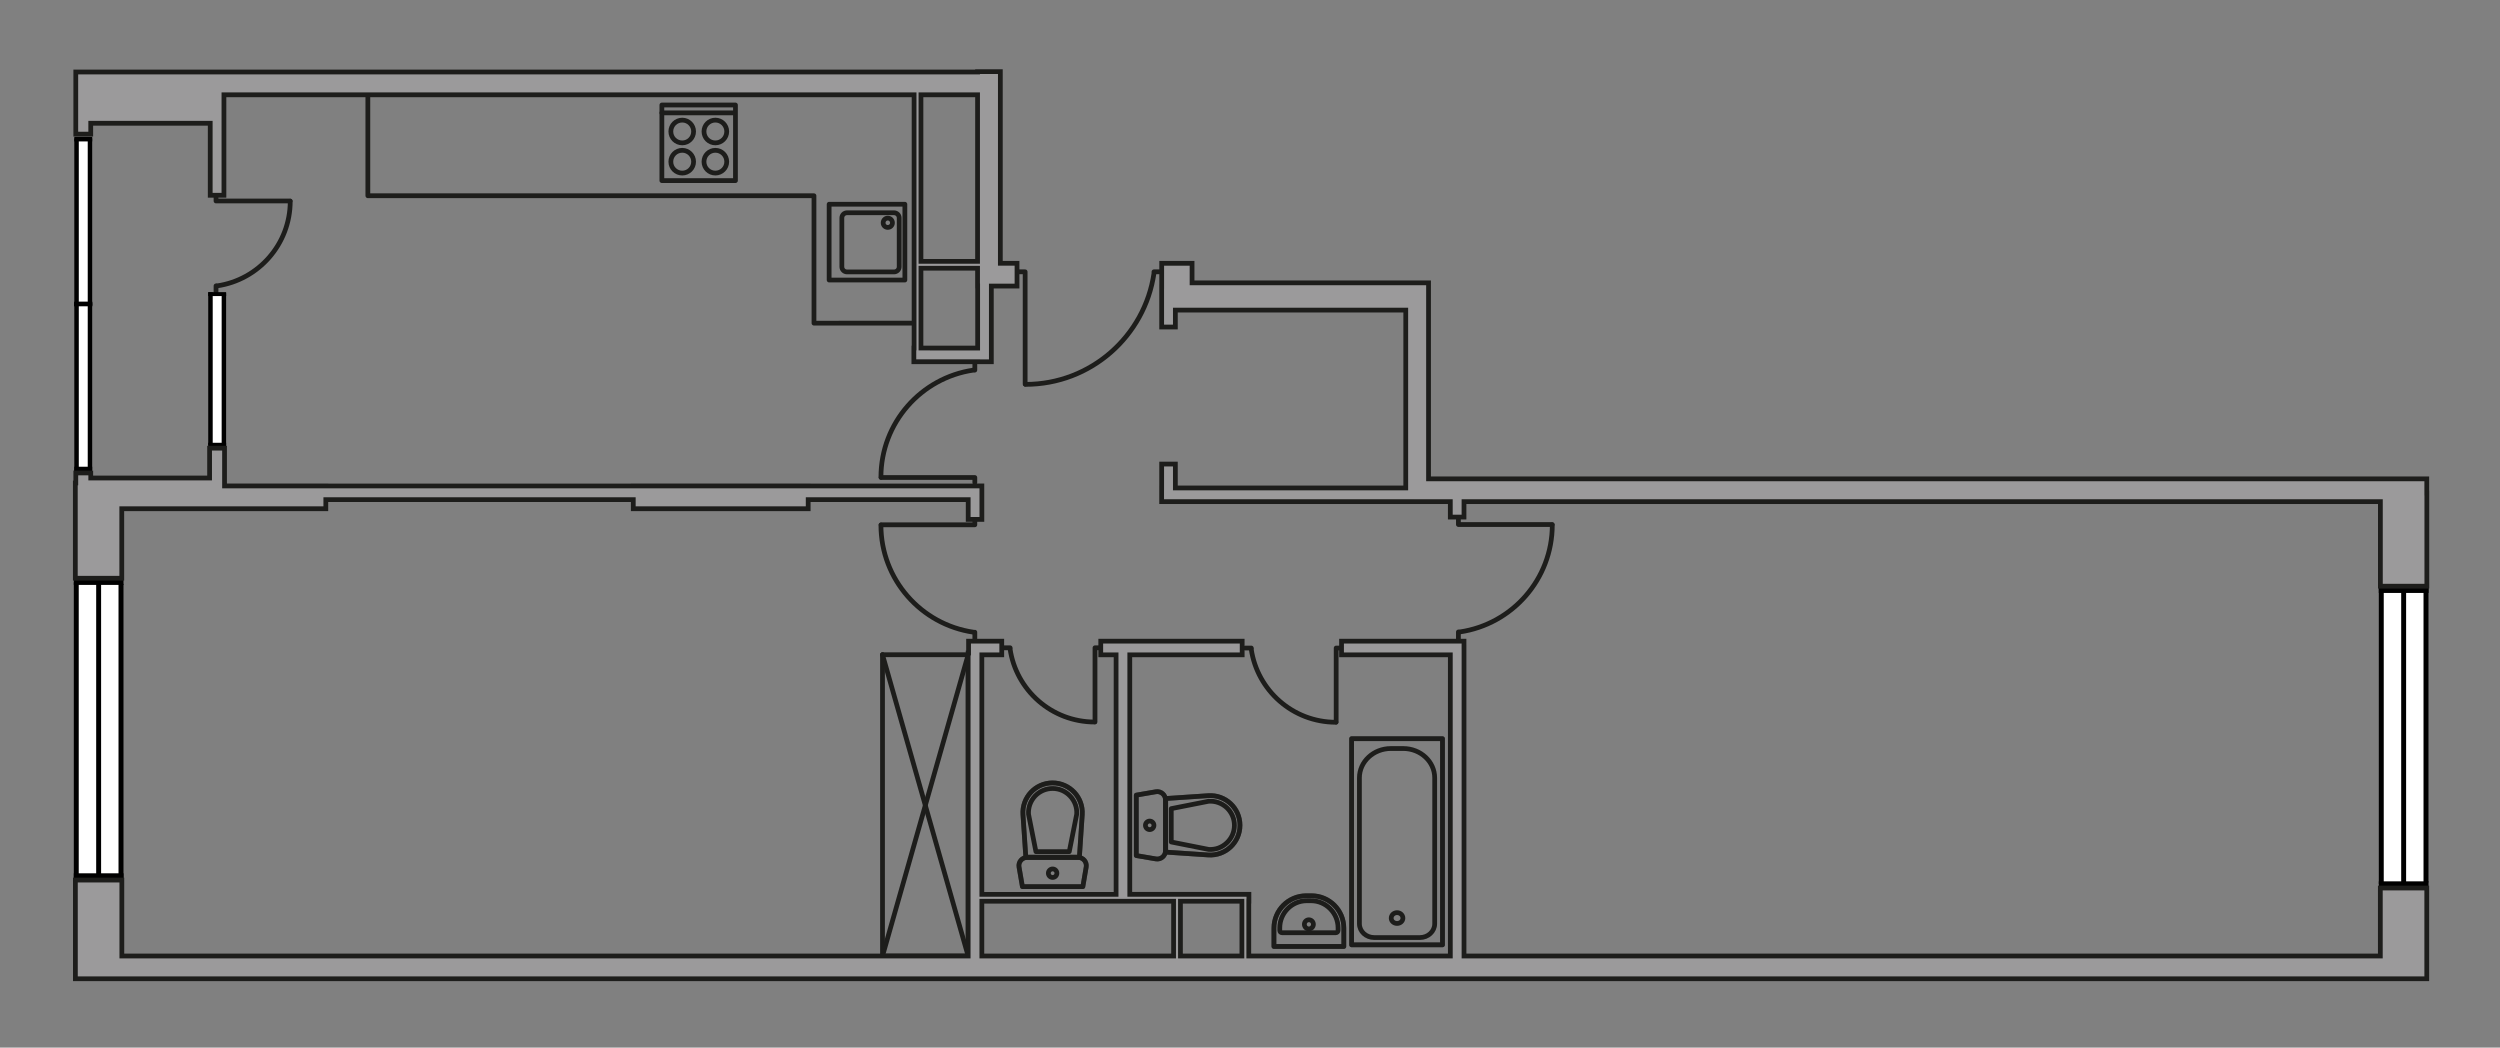 <?xml version="1.0" encoding="utf-8"?>
<!-- Generator: Adobe Illustrator 16.0.0, SVG Export Plug-In . SVG Version: 6.00 Build 0)  -->
<!DOCTYPE svg PUBLIC "-//W3C//DTD SVG 1.1//EN" "http://www.w3.org/Graphics/SVG/1.1/DTD/svg11.dtd">
<svg version="1.1" id="Слой_1" xmlns="http://www.w3.org/2000/svg" xmlns:xlink="http://www.w3.org/1999/xlink" x="0px" y="0px"
	 width="1050px" height="440px" viewBox="0 0 1050 440" enable-background="new 0 0 1050 440" xml:space="preserve">
<rect x="0" y="0" width="1050" height="440" fill="#808080" stroke="none"/>
<g>
	<g>
		
			<polyline fill="none" stroke="#1D1D1B" stroke-width="2" stroke-linecap="round" stroke-linejoin="round" stroke-miterlimit="10" points="
			430.559,161.337 430.559,114.156 426.495,114.156 		"/>
		
			<line fill="none" stroke="#1D1D1B" stroke-width="2" stroke-linecap="round" stroke-linejoin="round" stroke-miterlimit="10" x1="487.9" y1="114.156" x2="484.662" y2="114.156"/>
		<path fill="none" stroke="#1D1D1B" stroke-width="2" stroke-linecap="round" stroke-linejoin="round" stroke-miterlimit="10" d="
			M484.662,114.836c-3.861,26.354-26.55,46.602-53.94,46.602"/>
	</g>
	<g>
		<g>
			
				<rect x="348.238" y="85.778" fill="none" stroke="#1D1D1B" stroke-width="2" stroke-linecap="round" stroke-linejoin="round" stroke-miterlimit="10" width="31.806" height="31.835"/>
		</g>
		<path fill="none" stroke="#1D1D1B" stroke-width="2" stroke-linecap="round" stroke-linejoin="round" stroke-miterlimit="10" d="
			M377.661,112.05V91.527c0-1.211-0.977-2.167-2.188-2.167h-19.716c-1.2,0-2.178,0.956-2.178,2.167v20.522
			c0,1.2,0.975,2.154,2.178,2.154h19.716C376.685,114.205,377.661,113.252,377.661,112.05z"/>
		<path fill="none" stroke="#1D1D1B" stroke-width="2" stroke-linecap="round" stroke-linejoin="round" stroke-miterlimit="10" d="
			M370.927,93.595c0-1.104,0.864-1.989,1.938-1.989c1.083,0,1.959,0.888,1.959,1.989c0,1.063-0.876,1.92-1.959,1.92
			C371.791,95.515,370.927,94.656,370.927,93.595z"/>
	</g>
	<g>
		
			<rect x="277.983" y="44.099" fill="none" stroke="#1D1D1B" stroke-width="2" stroke-linecap="round" stroke-linejoin="round" stroke-miterlimit="10" width="30.909" height="31.757"/>
		<g>
			<g>
				
					<path fill="none" stroke="#1D1D1B" stroke-width="2" stroke-linecap="round" stroke-linejoin="round" stroke-miterlimit="10" d="
					M286.547,63.128c2.619,0,4.764,2.145,4.764,4.793c0,2.646-2.145,4.772-4.764,4.772c-2.657,0-4.795-2.128-4.795-4.772
					C281.752,65.273,283.888,63.128,286.547,63.128z"/>
				
					<path fill="none" stroke="#1D1D1B" stroke-width="2" stroke-linecap="round" stroke-linejoin="round" stroke-miterlimit="10" d="
					M286.547,50.448c2.619,0,4.764,2.137,4.764,4.773c0,2.668-2.145,4.793-4.764,4.793c-2.657,0-4.795-2.125-4.795-4.793
					C281.752,52.585,283.888,50.448,286.547,50.448z"/>
			</g>
			<g>
				
					<path fill="none" stroke="#1D1D1B" stroke-width="2" stroke-linecap="round" stroke-linejoin="round" stroke-miterlimit="10" d="
					M300.454,63.128c2.628,0,4.773,2.145,4.773,4.793c0,2.646-2.146,4.772-4.773,4.772c-2.646,0-4.783-2.128-4.783-4.772
					C295.671,65.273,297.809,63.128,300.454,63.128z"/>
				
					<path fill="none" stroke="#1D1D1B" stroke-width="2" stroke-linecap="round" stroke-linejoin="round" stroke-miterlimit="10" d="
					M300.454,50.448c2.628,0,4.773,2.137,4.773,4.773c0,2.668-2.146,4.793-4.773,4.793c-2.646,0-4.783-2.125-4.783-4.793
					C295.671,52.585,297.809,50.448,300.454,50.448z"/>
			</g>
		</g>
		
			<line fill="none" stroke="#1D1D1B" stroke-width="2" stroke-linecap="round" stroke-linejoin="round" stroke-miterlimit="10" x1="277.982" y1="47.397" x2="308.567" y2="47.397"/>
	</g>
	
		<polyline fill="none" stroke="#1D1D1B" stroke-width="2" stroke-linecap="round" stroke-linejoin="round" stroke-miterlimit="10" points="
		383.805,135.714 341.87,135.726 341.87,82.214 154.498,82.214 154.498,39.267 	"/>
	<g>
		<g>
			<rect x="32.232" y="58.047" fill="#FFF" width="5.476" height="69.429"/>
			<rect x="31.209" y="58.136" fill="#000" width="1.882" height="70.414"/>
			<rect x="36.849" y="58.136" fill="#000" width="1.871" height="70.068"/>
			<rect x="31.209" y="57.487" fill="#000" width="7.521" height="1.91"/>
			<polygon fill="#000" points="31.209,128.608 38.72,128.608 38.729,126.769 31.221,126.769 			"/>
		</g>
		<g>
			<rect x="32.232" y="127.31" fill="#FFF" width="5.476" height="69.397"/>
			<rect x="31.209" y="127.359" fill="#000" width="1.882" height="70.438"/>
			<rect x="36.849" y="127.359" fill="#000" width="1.871" height="70.065"/>
			<rect x="31.209" y="126.746" fill="#000" width="7.521" height="1.897"/>
			<polygon fill="#000" points="31.209,197.849 38.72,197.849 38.729,196.028 31.221,196.028 			"/>
		</g>
	</g>
	<g>
		
			<polyline fill="none" stroke="#1D1D1B" stroke-width="2" stroke-linecap="round" stroke-linejoin="round" stroke-miterlimit="10" points="
			121.831,84.41 90.726,84.41 90.726,82.728 		"/>
		
			<line fill="none" stroke="#1D1D1B" stroke-width="2" stroke-linecap="round" stroke-linejoin="round" stroke-miterlimit="10" x1="90.726" y1="122.603" x2="90.726" y2="120.063"/>
		<path fill="none" stroke="#1D1D1B" stroke-width="2" stroke-linecap="round" stroke-linejoin="round" stroke-miterlimit="10" d="
			M91.167,120.073c17.375-2.529,30.73-17.491,30.73-35.556"/>
	</g>
	<g>
		<rect x="88.48" y="123.736" fill="#FFF" width="5.475" height="63.45"/>
		<rect x="87.455" y="122.742" fill="#000" width="1.882" height="64.377"/>
		<rect x="93.097" y="123.085" fill="#000" width="1.869" height="64.034"/>
		<rect x="87.457" y="185.968" fill="#000" width="7.521" height="1.713"/>
		<polygon fill="#000" points="87.457,122.692 94.967,122.692 94.978,124.355 87.467,124.355 		"/>
	</g>
	<g>
		
			<polyline fill="none" stroke="#1D1D1B" stroke-width="2" stroke-linecap="round" stroke-linejoin="round" stroke-miterlimit="10" points="
			370.071,220.411 409.426,220.411 409.426,218.285 		"/>
		
			<line fill="none" stroke="#1D1D1B" stroke-width="2" stroke-linecap="round" stroke-linejoin="round" stroke-miterlimit="10" x1="409.426" y1="268.733" x2="409.426" y2="265.524"/>
		<path fill="none" stroke="#1D1D1B" stroke-width="2" stroke-linecap="round" stroke-linejoin="round" stroke-miterlimit="10" d="
			M408.866,265.524c-21.99-3.197-38.875-22.12-38.875-44.996"/>
	</g>
	<g>
		
			<polyline fill="none" stroke="#1D1D1B" stroke-width="2" stroke-linecap="round" stroke-linejoin="round" stroke-miterlimit="10" points="
			370.071,200.556 409.426,200.556 409.426,202.683 		"/>
		
			<line fill="none" stroke="#1D1D1B" stroke-width="2" stroke-linecap="round" stroke-linejoin="round" stroke-miterlimit="10" x1="409.426" y1="152.233" x2="409.426" y2="155.442"/>
		<path fill="none" stroke="#1D1D1B" stroke-width="2" stroke-linecap="round" stroke-linejoin="round" stroke-miterlimit="10" d="
			M408.866,155.442c-21.99,3.199-38.875,22.12-38.875,44.997"/>
	</g>
	<g>
		
			<polyline fill="none" stroke="#1D1D1B" stroke-width="2" stroke-linecap="round" stroke-linejoin="round" stroke-miterlimit="10" points="
			651.884,220.302 612.53,220.302 612.53,218.177 		"/>
		
			<line fill="none" stroke="#1D1D1B" stroke-width="2" stroke-linecap="round" stroke-linejoin="round" stroke-miterlimit="10" x1="612.53" y1="268.625" x2="612.53" y2="265.418"/>
		<path fill="none" stroke="#1D1D1B" stroke-width="2" stroke-linecap="round" stroke-linejoin="round" stroke-miterlimit="10" d="
			M613.086,265.418c21.99-3.198,38.877-22.121,38.877-44.999"/>
	</g>
	<g>
		<polygon fill="#FFF" points="50.878,244.401 50.831,368.361 31.997,368.361 32.032,244.401 		"/>
		<g>
			<rect x="31" y="244.558" fill="#000" width="2.067" height="124.404"/>
			<rect x="40.395" y="244.401" fill="#000" width="2.068" height="124.623"/>
			<rect x="49.776" y="245.226" fill="#000" width="2.088" height="123.736"/>
			<rect x="31" y="366.786" fill="#000" width="20.872" height="2.205"/>
			<rect x="31" y="243.474" fill="#000" width="20.872" height="2.188"/>
		</g>
	</g>
	<g>
		
			<polyline fill="none" stroke="#1D1D1B" stroke-width="2" stroke-linecap="round" stroke-linejoin="round" stroke-miterlimit="10" points="
			561.191,303.265 561.191,272.17 562.865,272.17 		"/>
		
			<line fill="none" stroke="#1D1D1B" stroke-width="2" stroke-linecap="round" stroke-linejoin="round" stroke-miterlimit="10" x1="522.99" y1="272.17" x2="525.531" y2="272.17"/>
		<path fill="none" stroke="#1D1D1B" stroke-width="2" stroke-linecap="round" stroke-linejoin="round" stroke-miterlimit="10" d="
			M525.515,272.604c2.535,17.384,17.496,30.741,35.558,30.741"/>
	</g>
	<g>
		
			<path opacity="0.5" fill="none" stroke="#1D1D1B" stroke-width="2" stroke-linecap="round" stroke-linejoin="round" stroke-miterlimit="10" enable-background="new    " d="
			M550.801,376.218h-2.137c-7.511,0-13.613,6.063-13.613,13.584v7.719h29.354v-7.719
			C564.406,382.282,558.33,376.218,550.801,376.218z"/>
		<g>
			<path fill="none" stroke="#1D1D1B" stroke-width="2" stroke-linecap="round" stroke-linejoin="round" stroke-miterlimit="10" d="
				M550.625,378.314h-1.793c-6.25,0-11.328,5.118-11.328,11.392v1.071c0,0.555,0.414,0.976,0.936,0.976h22.593
				c0.541,0,0.955-0.422,0.955-0.976v-1.071C561.985,383.433,556.885,378.314,550.625,378.314z"/>
			<path fill="none" stroke="#1D1D1B" stroke-width="2" stroke-linecap="round" stroke-linejoin="round" stroke-miterlimit="10" d="
				M551.628,388.207c0-1.032-0.848-1.897-1.91-1.897c-1.033,0-1.88,0.865-1.88,1.897c0,1.056,0.845,1.938,1.88,1.938
				C550.781,390.147,551.628,389.259,551.628,388.207z"/>
			<path fill="none" stroke="#1D1D1B" stroke-width="2" stroke-linecap="round" stroke-linejoin="round" stroke-miterlimit="10" d="
				M550.801,376.218h-2.137c-7.511,0-13.613,6.063-13.613,13.584v7.719h29.354v-7.719
				C564.406,382.282,558.33,376.218,550.801,376.218z"/>
		</g>
	</g>
	<g>
		
			<polyline opacity="0.5" fill="none" stroke="#1D1D1B" stroke-width="2" stroke-linecap="round" stroke-linejoin="round" stroke-miterlimit="10" enable-background="new    " points="
			605.847,310.255 605.847,396.83 567.673,396.83 567.673,310.255 605.847,310.255 		"/>
		
			<polyline fill="none" stroke="#1D1D1B" stroke-width="2" stroke-linecap="round" stroke-linejoin="round" stroke-miterlimit="10" points="
			605.847,310.255 605.847,396.83 567.673,396.83 567.673,310.255 605.847,310.255 		"/>
		<path fill="none" stroke="#1D1D1B" stroke-width="2" stroke-linecap="round" stroke-linejoin="round" stroke-miterlimit="10" d="
			M584.177,314.378h5.183c7.295,0,13.211,5.521,13.211,12.314v61.285c0,3.209-2.779,5.8-6.229,5.8h-19.157
			c-3.443,0-6.229-2.591-6.229-5.8v-61.285C570.952,319.902,576.859,314.378,584.177,314.378z"/>
		<path fill="none" stroke="#1D1D1B" stroke-width="2" stroke-linecap="round" stroke-linejoin="round" stroke-miterlimit="10" d="
			M584.309,385.628c0-1.299,1.112-2.313,2.451-2.313c1.368,0,2.461,1.017,2.461,2.313c0,1.221-1.093,2.225-2.461,2.225
			C585.422,387.851,584.309,386.849,584.309,385.628z"/>
	</g>
	<g>
		<g opacity="0.5">
			<path fill="none" stroke="#1D1D1B" stroke-width="2" stroke-linecap="round" stroke-linejoin="round" stroke-miterlimit="10" d="
				M489.507,357.336v-21.378c0-2.14-1.93-3.79-4.021-3.429l-8.248,1.42v25.389l8.248,1.407
				C487.578,361.099,489.507,359.463,489.507,357.336z"/>
			<path fill="none" stroke="#1D1D1B" stroke-width="2" stroke-linecap="round" stroke-linejoin="round" stroke-miterlimit="10" d="
				M489.586,335.386v22.502l17.89,1.2c7.205,0.475,13.315-5.235,13.315-12.472c0-7.216-6.108-12.926-13.315-12.436L489.586,335.386z
				"/>
		</g>
		<g>
			<path fill="none" stroke="#1D1D1B" stroke-width="2" stroke-linecap="round" stroke-linejoin="round" stroke-miterlimit="10" d="
				M489.507,357.336v-21.378c0-2.14-1.93-3.79-4.021-3.429l-8.248,1.42v25.389l8.248,1.407
				C487.578,361.099,489.507,359.463,489.507,357.336z"/>
			<path fill="none" stroke="#1D1D1B" stroke-width="2" stroke-linecap="round" stroke-linejoin="round" stroke-miterlimit="10" d="
				M520.791,346.617L520.791,346.617c0-7.216-6.108-12.926-13.315-12.435l-17.89,1.199v22.503l17.89,1.2
				C514.682,359.56,520.791,353.853,520.791,346.617z"/>
			<path fill="none" stroke="#1D1D1B" stroke-width="2" stroke-linecap="round" stroke-linejoin="round" stroke-miterlimit="10" d="
				M491.93,339.628l15.704-3.104c2.82-0.178,5.514,0.788,7.6,2.688c2.066,1.949,3.217,4.596,3.217,7.432
				c0,2.797-1.147,5.455-3.217,7.373c-2.086,1.961-4.776,2.926-7.6,2.736l-15.704-3.12V339.628z"/>
			<path fill="none" stroke="#1D1D1B" stroke-width="2" stroke-linecap="round" stroke-linejoin="round" stroke-miterlimit="10" d="
				M482.872,348.427c-0.99,0-1.791-0.777-1.791-1.811c0-0.945,0.801-1.771,1.791-1.771c0.965,0,1.784,0.826,1.784,1.771
				C484.657,347.651,483.837,348.427,482.872,348.427z"/>
		</g>
	</g>
	<g>
		<g opacity="0.5">
			<path fill="none" stroke="#1D1D1B" stroke-width="2" stroke-linecap="round" stroke-linejoin="round" stroke-miterlimit="10" d="
				M452.798,360.104h-21.38c-2.137,0-3.79,1.933-3.427,4.025l1.419,8.25h25.388l1.406-8.25
				C456.557,362.034,454.923,360.104,452.798,360.104z"/>
			<path fill="none" stroke="#1D1D1B" stroke-width="2" stroke-linecap="round" stroke-linejoin="round" stroke-miterlimit="10" d="
				M430.844,360.024h22.503l1.202-17.887c0.473-7.205-5.238-13.318-12.475-13.318c-7.214,0-12.924,6.113-12.434,13.318
				L430.844,360.024z"/>
		</g>
		<g>
			<path fill="none" stroke="#1D1D1B" stroke-width="2" stroke-linecap="round" stroke-linejoin="round" stroke-miterlimit="10" d="
				M452.798,360.104h-21.38c-2.137,0-3.79,1.933-3.427,4.025l1.419,8.25h25.388l1.406-8.25
				C456.557,362.034,454.923,360.104,452.798,360.104z"/>
			<path fill="none" stroke="#1D1D1B" stroke-width="2" stroke-linecap="round" stroke-linejoin="round" stroke-miterlimit="10" d="
				M442.076,328.819L442.076,328.819c-7.214,0-12.925,6.113-12.434,13.318l1.199,17.887h22.503l1.201-17.887
				C455.022,334.933,449.311,328.819,442.076,328.819z"/>
			<path fill="none" stroke="#1D1D1B" stroke-width="2" stroke-linecap="round" stroke-linejoin="round" stroke-miterlimit="10" d="
				M435.088,357.683l-3.103-15.701c-0.178-2.822,0.787-5.514,2.688-7.6c1.948-2.068,4.598-3.22,7.433-3.22
				c2.797,0,5.454,1.149,7.375,3.22c1.958,2.085,2.924,4.772,2.734,7.6l-3.121,15.701H435.088z"/>
			<path fill="none" stroke="#1D1D1B" stroke-width="2" stroke-linecap="round" stroke-linejoin="round" stroke-miterlimit="10" d="
				M443.887,366.737c0,0.994-0.775,1.792-1.813,1.792c-0.943,0-1.771-0.798-1.771-1.792c0-0.963,0.827-1.778,1.771-1.778
				C443.113,364.957,443.887,365.774,443.887,366.737z"/>
		</g>
	</g>
	<g>
		
			<polyline fill="none" stroke="#1D1D1B" stroke-width="2" stroke-linecap="round" stroke-linejoin="round" stroke-miterlimit="10" points="
			459.898,303.168 459.898,272.07 461.573,272.07 		"/>
		
			<line fill="none" stroke="#1D1D1B" stroke-width="2" stroke-linecap="round" stroke-linejoin="round" stroke-miterlimit="10" x1="421.698" y1="272.07" x2="424.239" y2="272.07"/>
		<path fill="none" stroke="#1D1D1B" stroke-width="2" stroke-linecap="round" stroke-linejoin="round" stroke-miterlimit="10" d="
			M424.223,272.504c2.533,17.384,17.496,30.741,35.556,30.741"/>
	</g>
	<g>
		
			<line fill="none" stroke="#1D1D1B" stroke-width="2" stroke-linecap="round" stroke-linejoin="round" stroke-miterlimit="10" x1="406.622" y1="401.536" x2="370.653" y2="401.536"/>
		
			<line fill="none" stroke="#1D1D1B" stroke-width="2" stroke-linecap="round" stroke-linejoin="round" stroke-miterlimit="10" x1="370.653" y1="401.536" x2="370.653" y2="275.015"/>
		
			<line fill="none" stroke="#1D1D1B" stroke-width="2" stroke-linecap="round" stroke-linejoin="round" stroke-miterlimit="10" x1="370.653" y1="274.985" x2="406.622" y2="274.985"/>
		
			<line fill="none" stroke="#1D1D1B" stroke-width="2" stroke-linecap="round" stroke-linejoin="round" stroke-miterlimit="10" x1="406.622" y1="274.985" x2="406.622" y2="401.517"/>
		
			<line fill="none" stroke="#1D1D1B" stroke-width="2" stroke-linecap="round" stroke-linejoin="round" stroke-miterlimit="10" x1="406.622" y1="274.985" x2="370.653" y2="401.517"/>
		
			<line fill="none" stroke="#1D1D1B" stroke-width="2" stroke-linecap="round" stroke-linejoin="round" stroke-miterlimit="10" x1="370.653" y1="274.985" x2="406.622" y2="401.517"/>
	</g>
	<g>
		<polygon fill="#FFF" points="1018.981,371.423 1018.936,247.461 1000.099,247.461 1000.135,371.423 		"/>
		<g>
			<rect x="999.1" y="246.86" fill="#000" width="2.072" height="124.404"/>
			<rect x="1008.498" y="246.8" fill="#000" width="2.07" height="124.623"/>
			<rect x="1017.879" y="246.86" fill="#000" width="2.086" height="123.736"/>
			<rect x="999.1" y="246.832" fill="#000" width="20.875" height="2.205"/>
			<rect x="999.1" y="370.165" fill="#000" width="20.875" height="2.187"/>
		</g>
	</g>
	<g>
		<path fill="#9B9A9B" stroke="#1D1D1B" stroke-width="2" stroke-miterlimit="22.926" d="M38.11,51.778h50.184v30.229h5.759V39.809
			h289.864v106.37h-0.098v5.75h26.798v0.011h5.747v-31.798h10.781v-9.564h-6.999V30.082h-9.568v0.155H77.75h-0.786H31.83v9.333
			v1.558v8.623v2.025v4.559h6.278L38.11,51.778L38.11,51.778z M386.799,146.18v-33.526h23.777v7.441h0.039v26.094L386.799,146.18z
			 M410.576,109.767h-23.777V39.809h23.777V109.767L410.576,109.767z"/>
		<polygon fill="#9B9A9B" stroke="#1D1D1B" stroke-width="2" stroke-miterlimit="22.926" points="51.143,213.666 88.028,213.666 
			88.028,213.667 94.308,213.667 94.308,213.666 136.843,213.666 136.843,209.849 265.976,209.849 265.976,213.666 339.437,213.666 
			339.437,209.849 406.638,209.849 406.638,218.146 412.387,218.146 412.387,209.849 412.387,204.228 412.387,204.099 
			339.437,204.101 339.437,204.099 265.976,204.099 265.976,204.104 136.843,204.108 136.843,204.099 94.308,204.099 94.308,188.23 
			88.028,188.23 88.028,200.763 38.114,200.763 38.114,198.646 31.834,198.646 31.834,202.849 31.635,202.849 31.635,242.854 
			51.143,242.854 		"/>
		<path fill="#9B9A9B" stroke="#1D1D1B" stroke-width="2" stroke-miterlimit="22.926" d="M999.737,401.517H614.884V271.824h-0.006
			v-2.539h-51.429v5.748h45.688v126.481h-84.65v-23.004h0.052v-2.885h-50.031V275.033h47.204v-5.748h-59.396v5.748h6.44v100.595
			h-56.385V275.033h8.364v-5.748H406.8v4.971h-0.178v127.261H51.173v-31.894H31.662v31.894v9.567v0.001h19.511v-0.001h948.563
			h18.142h1.361v-38.105h-19.503L999.737,401.517L999.737,401.517z M521.597,401.517h-25.81v-23.004h25.81V401.517z
			 M412.372,378.513h80.534v23.004h-80.534V378.513z"/>
		<polygon fill="#9B9A9B" stroke="#1D1D1B" stroke-width="2" stroke-miterlimit="22.926" points="1019.245,207.082 
			1019.245,201.117 599.988,201.117 599.988,118.795 593.983,118.795 590.42,118.795 500.666,118.795 500.666,110.593 
			487.913,110.593 487.913,118.795 487.913,120.16 487.913,120.329 487.9,120.329 487.9,137.349 493.649,137.349 493.649,130.242 
			590.42,130.242 590.42,204.938 493.649,204.938 493.649,194.906 487.9,194.906 487.9,204.938 487.889,204.938 487.889,210.685 
			593.017,210.685 593.017,210.687 609.129,210.687 609.129,217.173 614.878,217.173 614.878,210.687 999.761,210.687 
			999.761,246.2 1019.272,246.2 1019.272,207.082 		"/>
	</g>
</g>
<g id="b">
	<path fill="#1D1D1B" d="M59.188,128.55"/>
</g>
<g id="k">
	<path fill="#1D1D1B" d="M237.336,152.492"/>
</g>
<g id="v">
	<path fill="#1D1D1B" d="M537.504,315.492"/>
</g>
<g id="t">
	<path fill="#1D1D1B" d="M436.188,309.441"/>
</g>
<g id="kr">
	<path fill="#1D1D1B" d="M454.707,210.492"/>
</g>
<g id="kl">
	<path fill="#1D1D1B" d="M537.504,167.409"/>
</g>
<g id="_x31_">
	<path fill="#1D1D1B" d="M770.631,315.492"/>
</g>
<g id="_x32_">
	<path fill="#1D1D1B" d="M223.631,315.492"/>
</g>
</svg>
